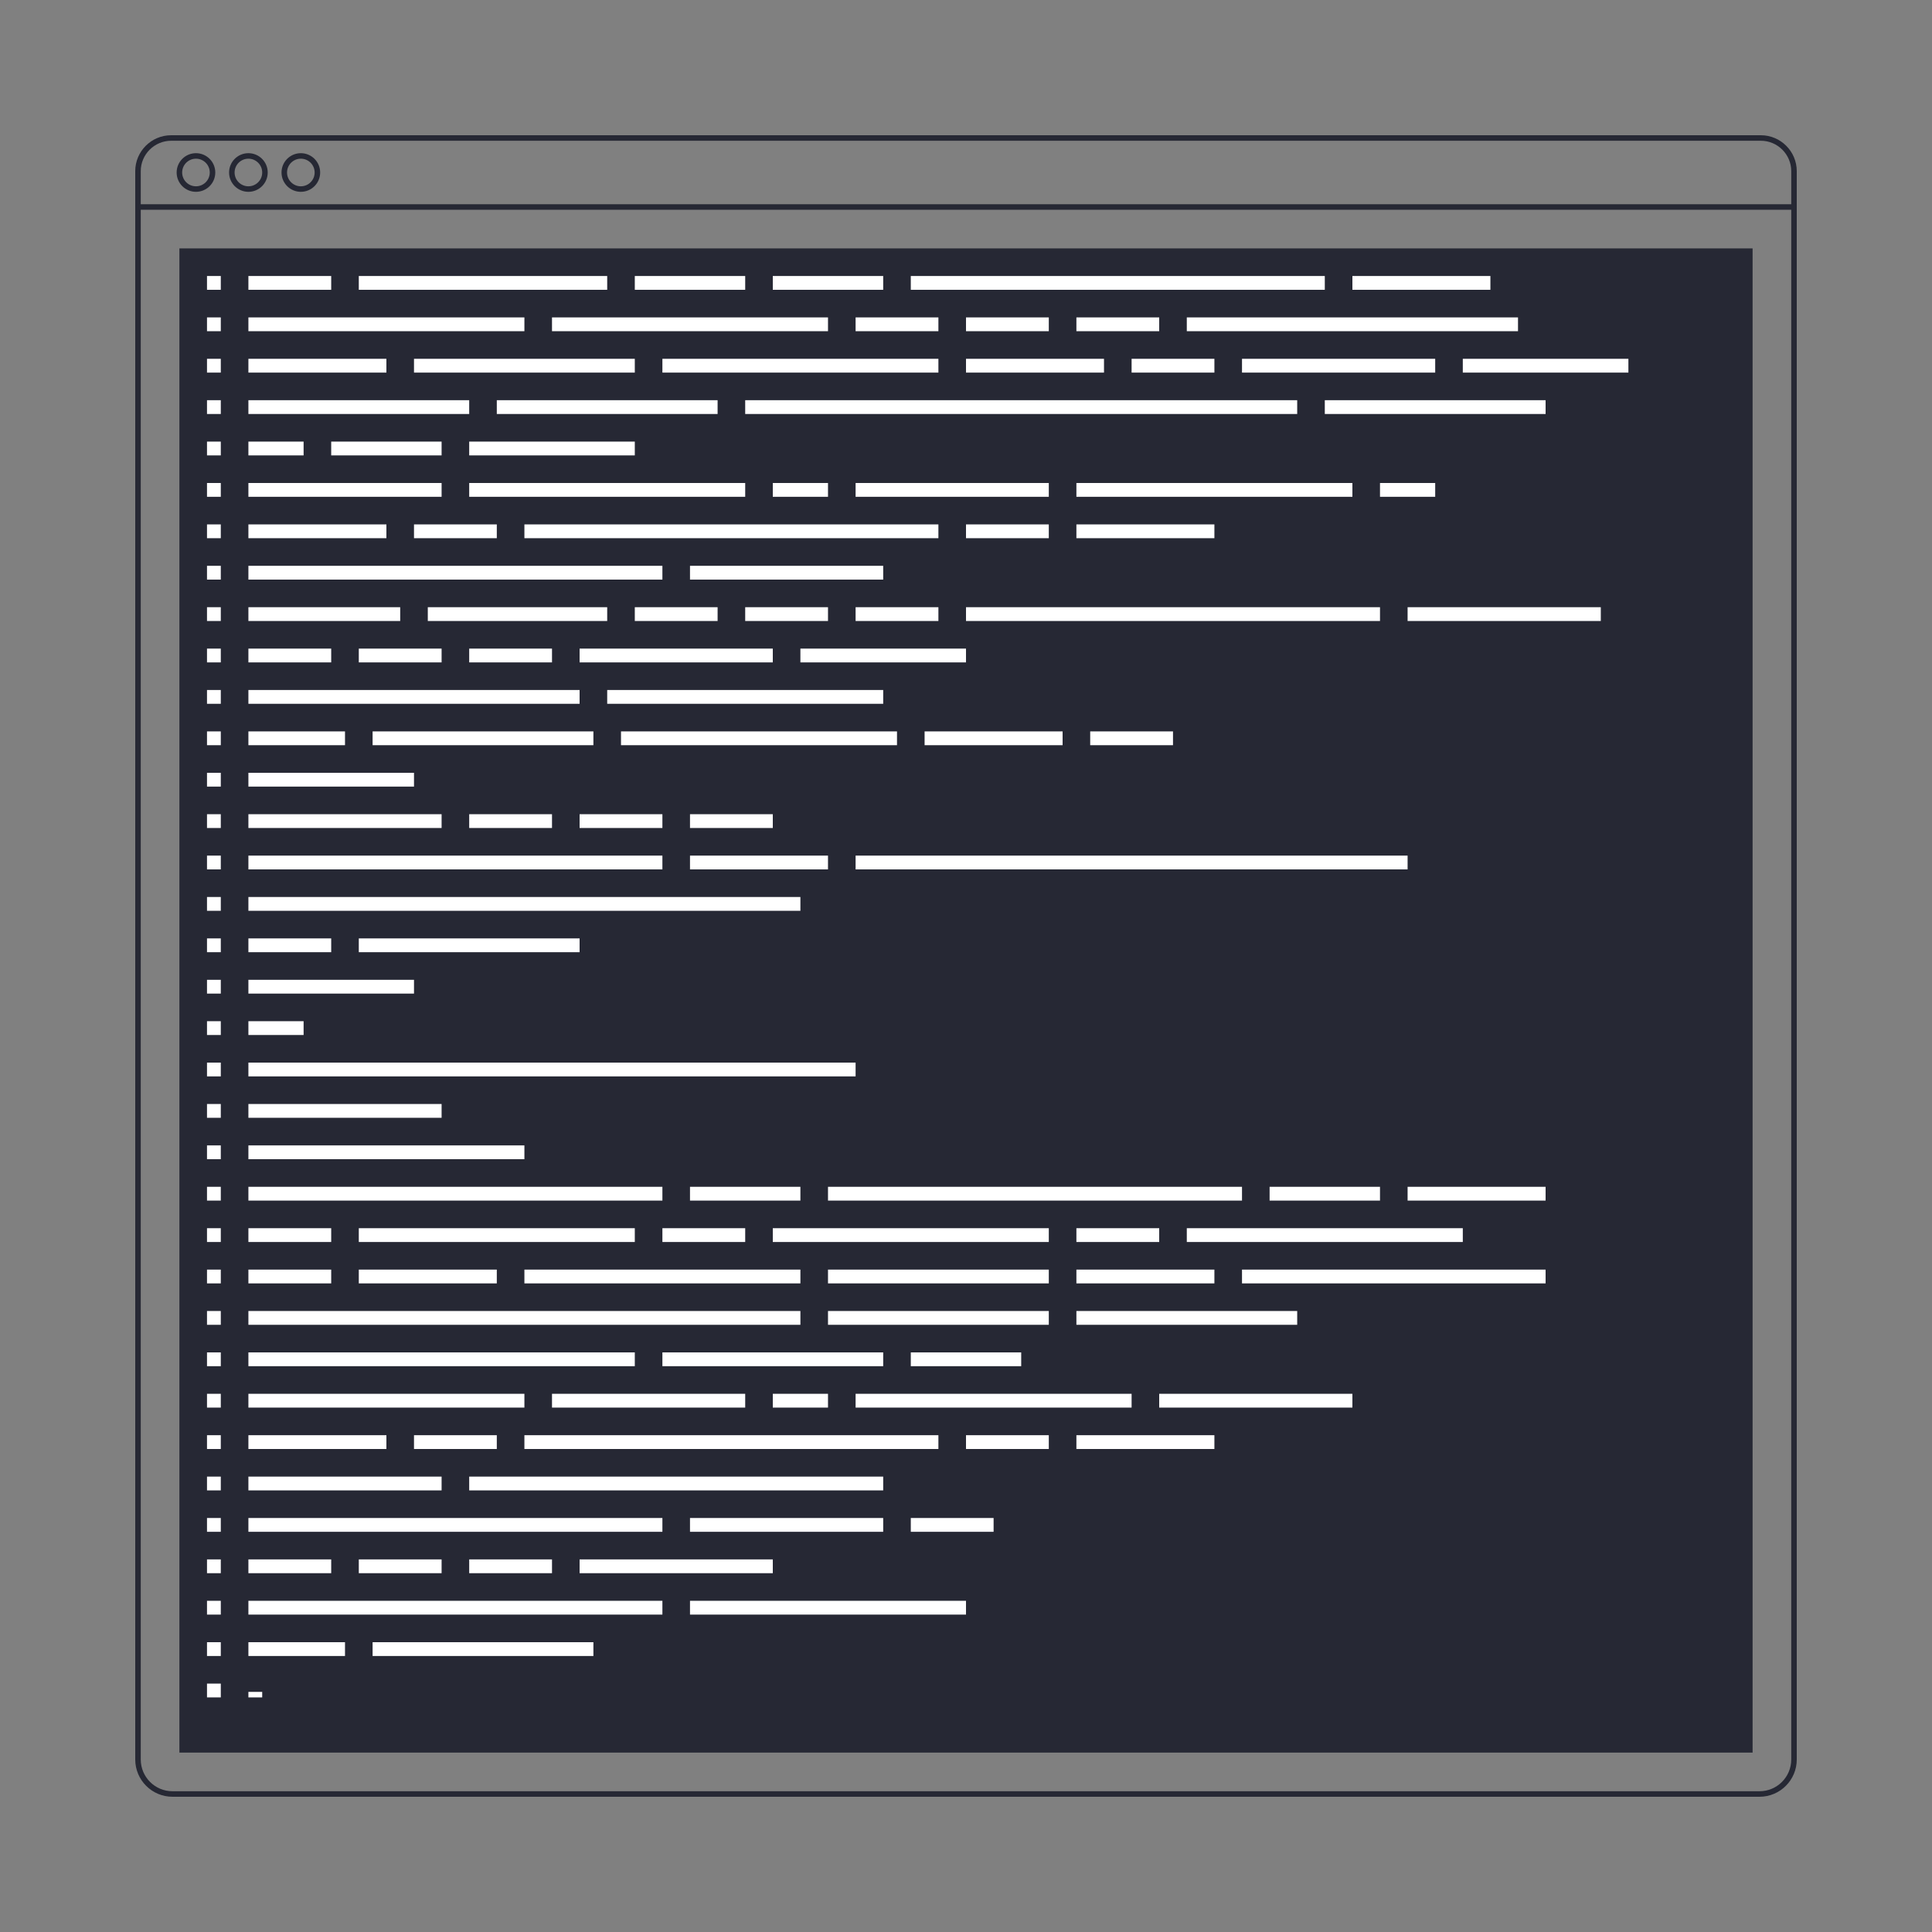 <?xml version="1.0" encoding="utf-8"?>
<!-- Generator: Adobe Illustrator 22.0.1, SVG Export Plug-In . SVG Version: 6.00 Build 0)  -->
<svg version="1.1" id="Layer_1" xmlns="http://www.w3.org/2000/svg" xmlns:xlink="http://www.w3.org/1999/xlink" x="0px" y="0px"
	 viewBox="0 0 700 700" style="enable-background:new 0 0 700 700;" xml:space="preserve">
<rect x="0" y="0" width="700" height="700" fill="#808080" stroke="none"/>
<style type="text/css">
	.st0{fill:none;stroke:#262834;stroke-width:2;stroke-miterlimit:10;}
	.st1{fill:#262834;}
	.st2{fill:#FFFFFF;}
</style>
<path class="st0" d="M650,62v575.5c0,6.9-5.6,12.5-12.5,12.5h-575c-6.9,0-12.5-5.6-12.5-12.5V62c0-6.6,5.4-12,12-12h576
	C644.6,50,650,55.4,650,62z"/>
<circle class="st0" cx="71" cy="62.5" r="6"/>
<circle class="st0" cx="90" cy="62.5" r="6"/>
<circle class="st0" cx="109" cy="62.5" r="6"/>
<line class="st0" x1="50" y1="75" x2="650" y2="75"/>
<rect x="65" y="90" class="st1" width="570" height="545"/>
<rect x="75" y="100" class="st2" width="5" height="5"/>
<rect x="75" y="115" class="st2" width="5" height="5"/>
<rect x="75" y="130" class="st2" width="5" height="5"/>
<rect x="75" y="145" class="st2" width="5" height="5"/>
<rect x="75" y="160" class="st2" width="5" height="5"/>
<rect x="75" y="175" class="st2" width="5" height="5"/>
<rect x="75" y="190" class="st2" width="5" height="5"/>
<rect x="75" y="205" class="st2" width="5" height="5"/>
<rect x="75" y="220" class="st2" width="5" height="5"/>
<rect x="75" y="235" class="st2" width="5" height="5"/>
<rect x="75" y="250" class="st2" width="5" height="5"/>
<rect x="75" y="265" class="st2" width="5" height="5"/>
<rect x="75" y="280" class="st2" width="5" height="5"/>
<rect x="75" y="295" class="st2" width="5" height="5"/>
<rect x="75" y="310" class="st2" width="5" height="5"/>
<rect x="75" y="325" class="st2" width="5" height="5"/>
<rect x="75" y="340" class="st2" width="5" height="5"/>
<rect x="75" y="355" class="st2" width="5" height="5"/>
<rect x="75" y="370" class="st2" width="5" height="5"/>
<rect x="75" y="385" class="st2" width="5" height="5"/>
<rect x="75" y="400" class="st2" width="5" height="5"/>
<rect x="75" y="415" class="st2" width="5" height="5"/>
<rect x="90" y="100" class="st2" width="30" height="5"/>
<rect x="130" y="100" class="st2" width="90" height="5"/>
<rect x="280" y="100" class="st2" width="40" height="5"/>
<rect x="230" y="100" class="st2" width="40" height="5"/>
<rect x="90" y="115" class="st2" width="100" height="5"/>
<rect x="200" y="115" class="st2" width="100" height="5"/>
<rect x="90" y="130" class="st2" width="50" height="5"/>
<rect x="150" y="130" class="st2" width="80" height="5"/>
<rect x="240" y="130" class="st2" width="100" height="5"/>
<rect x="90" y="145" class="st2" width="80" height="5"/>
<rect x="180" y="145" class="st2" width="80" height="5"/>
<rect x="480" y="145" class="st2" width="80" height="5"/>
<rect x="90" y="160" class="st2" width="20" height="5"/>
<rect x="120" y="160" class="st2" width="40" height="5"/>
<rect x="170" y="160" class="st2" width="60" height="5"/>
<rect x="135" y="265" class="st2" width="80" height="5"/>
<rect x="90" y="175" class="st2" width="70" height="5"/>
<rect x="170" y="175" class="st2" width="100" height="5"/>
<rect x="280" y="175" class="st2" width="20" height="5"/>
<rect x="90" y="190" class="st2" width="50" height="5"/>
<rect x="390" y="190" class="st2" width="50" height="5"/>
<rect x="150" y="190" class="st2" width="30" height="5"/>
<rect x="190" y="190" class="st2" width="150" height="5"/>
<rect x="350" y="190" class="st2" width="30" height="5"/>
<rect x="90" y="205" class="st2" width="150" height="5"/>
<rect x="250" y="205" class="st2" width="70" height="5"/>
<rect x="90" y="220" class="st2" width="55" height="5"/>
<rect x="155" y="220" class="st2" width="65" height="5"/>
<rect x="230" y="220" class="st2" width="30" height="5"/>
<rect x="270" y="220" class="st2" width="30" height="5"/>
<rect x="310" y="220" class="st2" width="30" height="5"/>
<rect x="90" y="235" class="st2" width="30" height="5"/>
<rect x="130" y="235" class="st2" width="30" height="5"/>
<rect x="170" y="235" class="st2" width="30" height="5"/>
<rect x="210" y="235" class="st2" width="70" height="5"/>
<rect x="290" y="235" class="st2" width="60" height="5"/>
<rect x="90" y="250" class="st2" width="120" height="5"/>
<rect x="220" y="250" class="st2" width="100" height="5"/>
<rect x="90" y="265" class="st2" width="35" height="5"/>
<rect x="90" y="280" class="st2" width="60" height="5"/>
<rect x="90" y="295" class="st2" width="70" height="5"/>
<rect x="90" y="310" class="st2" width="150" height="5"/>
<rect x="250" y="310" class="st2" width="50" height="5"/>
<rect x="90" y="325" class="st2" width="200" height="5"/>
<rect x="90" y="340" class="st2" width="30" height="5"/>
<rect x="130" y="340" class="st2" width="80" height="5"/>
<rect x="90" y="355" class="st2" width="60" height="5"/>
<rect x="90" y="370" class="st2" width="20" height="5"/>
<rect x="90" y="385" class="st2" width="220" height="5"/>
<rect x="90" y="400" class="st2" width="70" height="5"/>
<rect x="90" y="415" class="st2" width="100" height="5"/>
<rect x="330" y="100" class="st2" width="150" height="5"/>
<rect x="490" y="100" class="st2" width="50" height="5"/>
<rect x="310" y="115" class="st2" width="30" height="5"/>
<rect x="350" y="115" class="st2" width="30" height="5"/>
<rect x="390" y="115" class="st2" width="30" height="5"/>
<rect x="430" y="115" class="st2" width="120" height="5"/>
<rect x="350" y="130" class="st2" width="50" height="5"/>
<rect x="410" y="130" class="st2" width="30" height="5"/>
<rect x="450" y="130" class="st2" width="70" height="5"/>
<rect x="530" y="130" class="st2" width="60" height="5"/>
<rect x="270" y="145" class="st2" width="200" height="5"/>
<rect x="310" y="175" class="st2" width="70" height="5"/>
<rect x="390" y="175" class="st2" width="100" height="5"/>
<rect x="500" y="175" class="st2" width="20" height="5"/>
<rect x="350" y="220" class="st2" width="150" height="5"/>
<rect x="510" y="220" class="st2" width="70" height="5"/>
<rect x="225" y="265" class="st2" width="100" height="5"/>
<rect x="335" y="265" class="st2" width="50" height="5"/>
<rect x="395" y="265" class="st2" width="30" height="5"/>
<rect x="170" y="295" class="st2" width="30" height="5"/>
<rect x="210" y="295" class="st2" width="30" height="5"/>
<rect x="250" y="295" class="st2" width="30" height="5"/>
<rect x="310" y="310" class="st2" width="200" height="5"/>
<rect x="75" y="430" class="st2" width="5" height="5"/>
<rect x="75" y="445" class="st2" width="5" height="5"/>
<rect x="75" y="460" class="st2" width="5" height="5"/>
<rect x="75" y="475" class="st2" width="5" height="5"/>
<rect x="75" y="490" class="st2" width="5" height="5"/>
<rect x="75" y="505" class="st2" width="5" height="5"/>
<rect x="75" y="520" class="st2" width="5" height="5"/>
<rect x="75" y="535" class="st2" width="5" height="5"/>
<rect x="75" y="550" class="st2" width="5" height="5"/>
<rect x="75" y="565" class="st2" width="5" height="5"/>
<rect x="75" y="580" class="st2" width="5" height="5"/>
<rect x="75" y="595" class="st2" width="5" height="5"/>
<rect x="75" y="610" class="st2" width="5" height="5"/>
<rect x="90" y="430" class="st2" width="150" height="5"/>
<rect x="460" y="430" class="st2" width="40" height="5"/>
<rect x="250" y="430" class="st2" width="40" height="5"/>
<rect x="130" y="445" class="st2" width="100" height="5"/>
<rect x="280" y="445" class="st2" width="100" height="5"/>
<rect x="390" y="460" class="st2" width="50" height="5"/>
<rect x="300" y="460" class="st2" width="80" height="5"/>
<rect x="190" y="460" class="st2" width="100" height="5"/>
<rect x="390" y="475" class="st2" width="80" height="5"/>
<rect x="300" y="475" class="st2" width="80" height="5"/>
<rect x="90" y="490" class="st2" width="140" height="5"/>
<rect x="330" y="490" class="st2" width="40" height="5"/>
<rect x="240" y="490" class="st2" width="80" height="5"/>
<rect x="135" y="595" class="st2" width="80" height="5"/>
<rect x="200" y="505" class="st2" width="70" height="5"/>
<rect x="90" y="505" class="st2" width="100" height="5"/>
<rect x="90" y="520" class="st2" width="50" height="5"/>
<rect x="390" y="520" class="st2" width="50" height="5"/>
<rect x="150" y="520" class="st2" width="30" height="5"/>
<rect x="190" y="520" class="st2" width="150" height="5"/>
<rect x="350" y="520" class="st2" width="30" height="5"/>
<rect x="170" y="535" class="st2" width="150" height="5"/>
<rect x="90" y="535" class="st2" width="70" height="5"/>
<rect x="330" y="550" class="st2" width="30" height="5"/>
<rect x="90" y="565" class="st2" width="30" height="5"/>
<rect x="130" y="565" class="st2" width="30" height="5"/>
<rect x="170" y="565" class="st2" width="30" height="5"/>
<rect x="210" y="565" class="st2" width="70" height="5"/>
<rect x="90" y="580" class="st2" width="150" height="5"/>
<rect x="250" y="580" class="st2" width="100" height="5"/>
<rect x="90" y="595" class="st2" width="35" height="5"/>
<rect x="90" y="613" class="st2" width="5" height="2"/>
<rect x="300" y="430" class="st2" width="150" height="5"/>
<rect x="510" y="430" class="st2" width="50" height="5"/>
<rect x="240" y="445" class="st2" width="30" height="5"/>
<rect x="90" y="445" class="st2" width="30" height="5"/>
<rect x="390" y="445" class="st2" width="30" height="5"/>
<rect x="430" y="445" class="st2" width="100" height="5"/>
<rect x="130" y="460" class="st2" width="50" height="5"/>
<rect x="90" y="460" class="st2" width="30" height="5"/>
<rect x="450" y="460" class="st2" width="110" height="5"/>
<rect x="90" y="475" class="st2" width="200" height="5"/>
<rect x="420" y="505" class="st2" width="70" height="5"/>
<rect x="310" y="505" class="st2" width="100" height="5"/>
<rect x="280" y="505" class="st2" width="20" height="5"/>
<rect x="90" y="550" class="st2" width="150" height="5"/>
<rect x="250" y="550" class="st2" width="70" height="5"/>
</svg>
